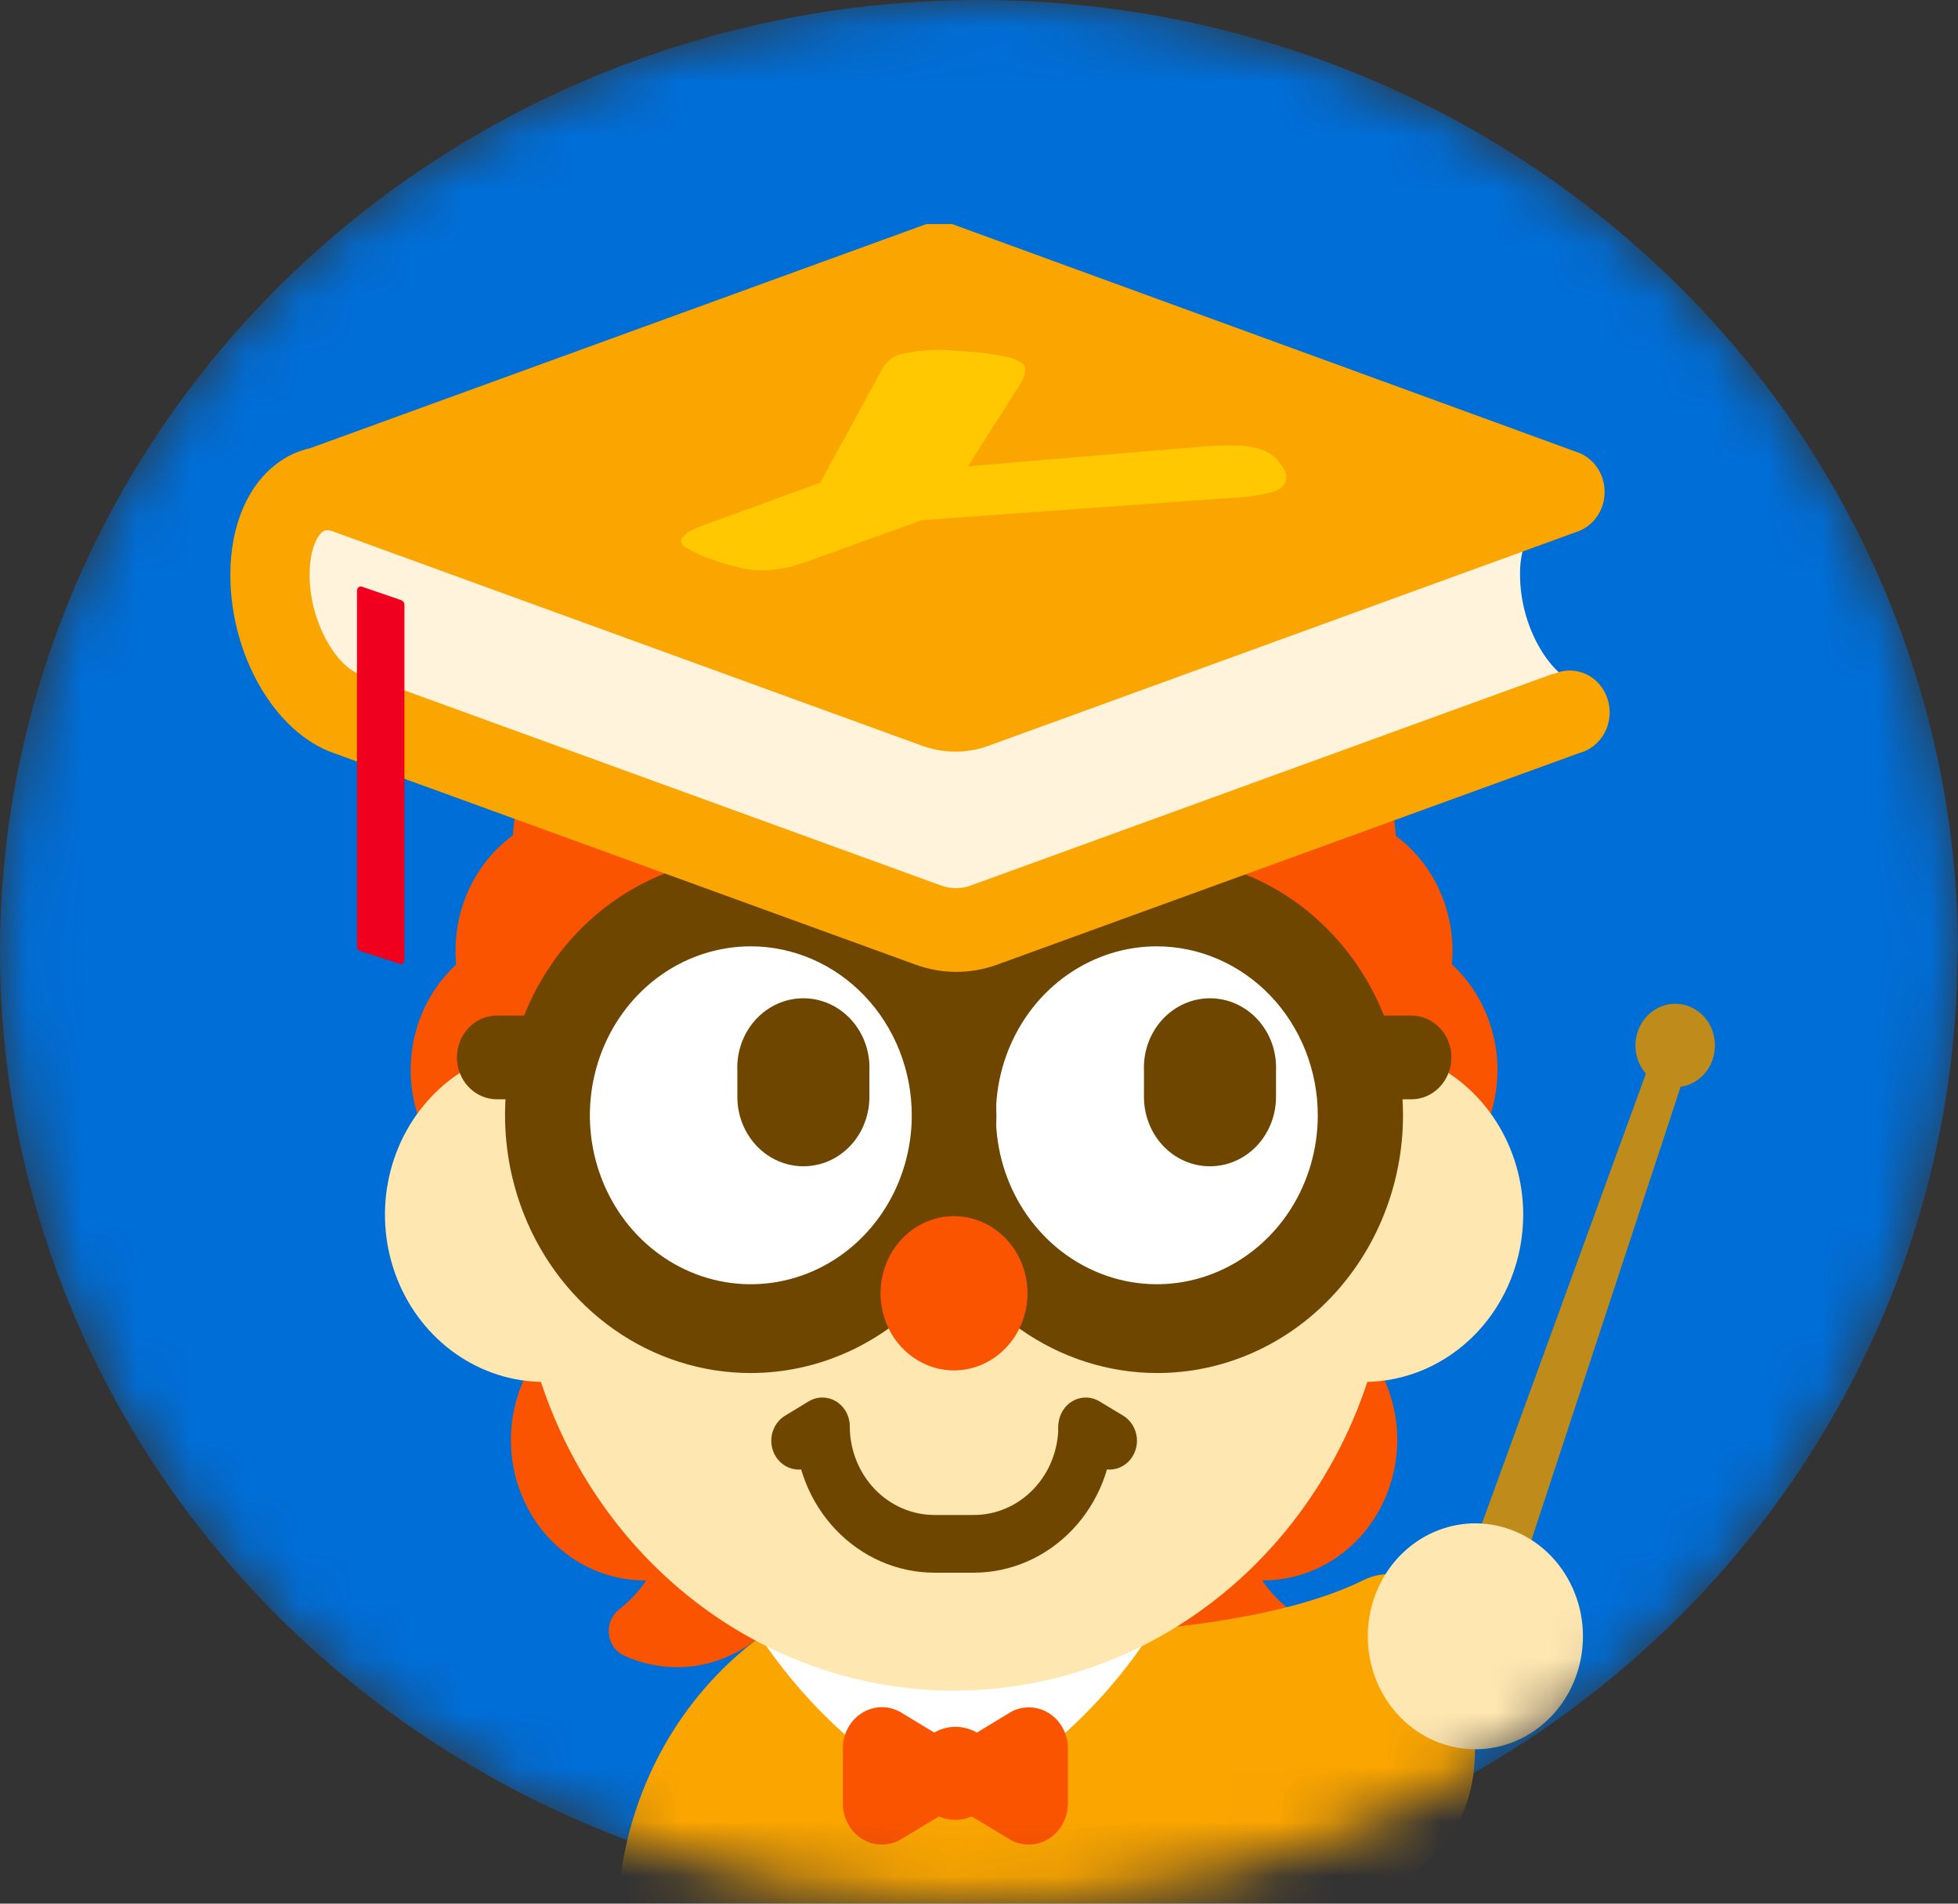 <svg width="36" height="35" viewBox="0 0 36 35" fill="none" xmlns="http://www.w3.org/2000/svg">
<rect x="0" y="0" width="36" height="35" fill="#333333" stroke="none"/>
<mask id="mask0_1585_5469" style="mask-type:alpha" maskUnits="userSpaceOnUse" x="0" y="0" width="36" height="35">
<path d="M35.99 17.5C35.99 20.962 34.934 24.346 32.957 27.224C30.979 30.102 28.168 32.345 24.879 33.669C21.59 34.993 17.971 35.339 14.48 34.663C10.989 33.987 7.783 32.319 5.266 29.87C2.75 27.422 1.037 24.302 0.344 20.907C-0.349 17.512 0.009 13.993 1.373 10.795C2.737 7.598 5.045 4.865 8.006 2.944C10.967 1.022 14.447 -0.002 18.007 3.7396e-06C22.779 0.001 27.356 1.844 30.73 5.126C34.104 8.408 36 12.859 36 17.5" fill="#006ED7"/>
</mask>
<g mask="url(#mask0_1585_5469)">
<path d="M35.99 17.5C35.99 20.962 34.934 24.346 32.957 27.224C30.979 30.102 28.168 32.345 24.879 33.669C21.59 34.993 17.971 35.339 14.48 34.663C10.989 33.987 7.783 32.319 5.266 29.87C2.75 27.422 1.037 24.302 0.344 20.907C-0.349 17.512 0.009 13.993 1.373 10.795C2.737 7.598 5.045 4.865 8.006 2.944C10.967 1.022 14.447 -0.002 18.007 3.7396e-06C22.779 0.001 27.356 1.844 30.73 5.126C34.104 8.408 36 12.859 36 17.5" fill="#006ED7"/>
<path d="M26.497 31.633C26.431 31.608 26.372 31.57 26.321 31.52C26.27 31.471 26.229 31.412 26.2 31.345C26.171 31.279 26.155 31.208 26.153 31.135C26.15 31.062 26.162 30.99 26.186 30.922L30.563 18.913L31.172 19.154L27.172 31.308C27.149 31.377 27.113 31.44 27.067 31.494C27.02 31.549 26.964 31.593 26.901 31.624C26.838 31.655 26.77 31.673 26.701 31.676C26.631 31.679 26.562 31.668 26.497 31.643" fill="#BF8C1B"/>
<path d="M31.487 19.485C31.437 19.627 31.349 19.751 31.232 19.841C31.115 19.93 30.976 19.982 30.832 19.988C30.688 19.994 30.544 19.956 30.421 19.877C30.298 19.798 30.199 19.683 30.138 19.546C30.077 19.408 30.056 19.255 30.078 19.105C30.101 18.955 30.164 18.815 30.262 18.704C30.36 18.592 30.486 18.513 30.627 18.477C30.767 18.441 30.915 18.449 31.05 18.501C31.141 18.535 31.224 18.588 31.295 18.656C31.366 18.724 31.423 18.806 31.464 18.898C31.504 18.989 31.527 19.088 31.531 19.189C31.535 19.29 31.52 19.39 31.487 19.485Z" fill="#BF8C1B"/>
<path d="M22.317 27.321C22.37 26.846 22.532 26.392 22.791 25.999C22.489 25.974 22.186 26.02 21.905 26.136C21.623 26.252 21.371 26.433 21.166 26.667C20.961 26.9 20.81 27.18 20.724 27.484C20.637 27.788 20.618 28.108 20.667 28.422C20.716 28.735 20.833 29.032 21.008 29.291C21.183 29.549 21.412 29.763 21.677 29.915C21.943 30.067 22.238 30.153 22.54 30.168C22.841 30.182 23.143 30.124 23.42 29.998C23.029 29.692 22.721 29.284 22.527 28.814C22.334 28.344 22.261 27.829 22.317 27.321Z" fill="#FA5400"/>
<path d="M22.632 30.651C22.538 30.652 22.443 30.646 22.349 30.634C21.713 30.551 21.133 30.21 20.733 29.684C20.333 29.158 20.144 28.489 20.207 27.819C20.269 27.15 20.578 26.532 21.068 26.098C21.558 25.664 22.19 25.447 22.83 25.495C22.912 25.503 22.991 25.533 23.058 25.582C23.126 25.632 23.18 25.699 23.215 25.777C23.251 25.855 23.266 25.942 23.259 26.028C23.253 26.115 23.225 26.198 23.179 26.269C22.964 26.596 22.829 26.972 22.786 27.367C22.741 27.789 22.802 28.217 22.964 28.607C23.125 28.997 23.381 29.336 23.705 29.59C23.772 29.642 23.824 29.711 23.857 29.791C23.89 29.871 23.902 29.958 23.892 30.044C23.883 30.131 23.852 30.213 23.802 30.283C23.753 30.352 23.687 30.407 23.611 30.442C23.303 30.581 22.972 30.652 22.637 30.651H22.632ZM21.982 26.629C21.685 26.778 21.443 27.024 21.291 27.331C21.139 27.637 21.086 27.987 21.14 28.328C21.193 28.669 21.351 28.982 21.588 29.221C21.826 29.46 22.131 29.611 22.457 29.653C22.159 29.223 21.96 28.725 21.877 28.2C21.795 27.675 21.831 27.137 21.982 26.629Z" fill="#FA5400"/>
<path d="M19.817 30.456C19.817 30.456 23.236 30.434 25.256 29.436C25.337 29.396 25.424 29.374 25.513 29.371C25.603 29.368 25.692 29.384 25.775 29.418C25.858 29.452 25.933 29.504 25.997 29.569C26.061 29.635 26.111 29.713 26.145 29.8C26.646 31.083 27.319 33.034 25.715 34.093C23.572 35.506 20.585 36.416 20.585 36.416L19.817 30.456Z" fill="#FAA500"/>
<path d="M20.585 36.847C20.486 36.847 20.391 36.809 20.316 36.741C20.242 36.673 20.194 36.579 20.18 36.476L19.404 30.517C19.397 30.456 19.402 30.394 19.419 30.335C19.436 30.277 19.464 30.223 19.503 30.176C19.54 30.13 19.587 30.093 19.64 30.067C19.693 30.042 19.75 30.029 19.808 30.029C19.843 30.029 23.16 29.995 25.074 29.05C25.204 28.985 25.346 28.948 25.49 28.943C25.635 28.938 25.778 28.963 25.913 29.019C26.048 29.074 26.171 29.158 26.275 29.264C26.379 29.371 26.461 29.498 26.517 29.639C26.928 30.692 27.896 33.16 25.927 34.462C23.76 35.892 20.817 36.794 20.693 36.833C20.655 36.845 20.617 36.85 20.578 36.85L20.585 36.847ZM20.277 30.878L20.92 35.859C21.839 35.547 23.907 34.776 25.49 33.734C26.639 32.977 26.427 31.681 25.759 29.969C25.746 29.936 25.726 29.906 25.702 29.88C25.677 29.855 25.648 29.835 25.616 29.822C25.586 29.808 25.553 29.801 25.52 29.801C25.487 29.801 25.454 29.808 25.423 29.822C23.776 30.637 21.302 30.828 20.277 30.871" fill="#FAA500"/>
<path d="M11.758 35.4C11.758 37.089 14.664 37.916 17.559 37.911C20.454 37.906 20.994 37.069 20.994 35.4C20.994 32.055 20.716 29.344 17.529 29.344C15.999 29.344 14.531 29.982 13.449 31.118C12.367 32.254 11.758 33.794 11.758 35.4Z" fill="#FAA500"/>
<path d="M17.527 38.34C14.508 38.34 12.654 37.528 11.925 36.763C11.746 36.589 11.602 36.379 11.503 36.144C11.404 35.91 11.351 35.657 11.349 35.4C11.351 33.68 12.002 32.031 13.161 30.815C14.319 29.599 15.89 28.915 17.529 28.913C19.167 28.913 20.247 29.578 20.831 30.941C21.306 32.058 21.405 33.531 21.405 35.4C21.405 37.537 20.362 38.336 17.559 38.34H17.527ZM17.527 29.774C16.106 29.776 14.743 30.369 13.739 31.424C12.734 32.478 12.168 33.909 12.167 35.4C12.17 35.543 12.202 35.683 12.259 35.813C12.316 35.942 12.398 36.058 12.5 36.153C13.272 36.961 15.241 37.482 17.527 37.482H17.566C20.387 37.482 20.592 36.691 20.592 35.4C20.592 33.642 20.507 32.265 20.091 31.3C19.648 30.263 18.836 29.781 17.536 29.781" fill="#FAA500"/>
<path d="M12.766 27.321C12.714 26.846 12.551 26.392 12.293 25.999C12.594 25.973 12.897 26.02 13.179 26.135C13.46 26.251 13.713 26.432 13.918 26.665C14.123 26.899 14.275 27.178 14.361 27.482C14.448 27.786 14.468 28.107 14.418 28.42C14.369 28.733 14.253 29.031 14.078 29.289C13.903 29.548 13.674 29.762 13.409 29.914C13.143 30.066 12.848 30.153 12.546 30.167C12.244 30.182 11.943 30.124 11.666 29.998C12.056 29.692 12.364 29.284 12.557 28.814C12.75 28.344 12.822 27.829 12.766 27.321Z" fill="#FA5400"/>
<path d="M12.451 30.652C12.116 30.652 11.785 30.581 11.477 30.442C11.401 30.407 11.335 30.353 11.286 30.283C11.236 30.213 11.205 30.131 11.195 30.045C11.186 29.958 11.198 29.871 11.231 29.791C11.264 29.711 11.316 29.642 11.383 29.59C11.708 29.336 11.964 28.997 12.125 28.607C12.286 28.217 12.347 27.789 12.302 27.367C12.26 26.972 12.125 26.595 11.909 26.269C11.863 26.198 11.835 26.115 11.829 26.029C11.822 25.942 11.838 25.856 11.873 25.777C11.908 25.699 11.962 25.632 12.03 25.582C12.097 25.533 12.176 25.503 12.258 25.495C12.899 25.446 13.532 25.661 14.023 26.095C14.514 26.529 14.824 27.147 14.887 27.818C14.95 28.489 14.761 29.158 14.36 29.685C13.959 30.211 13.378 30.552 12.741 30.635C12.647 30.646 12.553 30.652 12.458 30.652H12.451ZM13.239 27.253C13.332 28.104 13.117 28.96 12.637 29.653C12.964 29.612 13.269 29.46 13.507 29.221C13.744 28.982 13.902 28.669 13.955 28.328C14.009 27.987 13.956 27.637 13.804 27.331C13.652 27.025 13.41 26.778 13.113 26.629C13.174 26.832 13.217 27.041 13.239 27.253Z" fill="#FA5400"/>
<path d="M8.849 17.478C8.848 17.892 8.965 18.296 9.183 18.639C9.401 18.983 9.712 19.251 10.076 19.41C10.439 19.568 10.839 19.61 11.225 19.529C11.611 19.449 11.966 19.25 12.245 18.958C12.523 18.666 12.713 18.294 12.79 17.889C12.867 17.484 12.828 17.064 12.677 16.682C12.527 16.3 12.271 15.974 11.944 15.744C11.617 15.515 11.232 15.392 10.839 15.392C10.577 15.392 10.319 15.445 10.077 15.55C9.836 15.655 9.617 15.809 9.432 16.002C9.247 16.196 9.1 16.426 9 16.679C8.9 16.933 8.849 17.204 8.849 17.478Z" fill="#FA5400"/>
<path d="M10.838 20.062C10.352 20.062 9.876 19.911 9.471 19.627C9.066 19.344 8.75 18.941 8.563 18.469C8.377 17.997 8.328 17.477 8.422 16.976C8.517 16.475 8.751 16.014 9.095 15.653C9.439 15.291 9.878 15.045 10.355 14.945C10.833 14.845 11.328 14.896 11.777 15.092C12.227 15.287 12.611 15.618 12.882 16.043C13.152 16.468 13.297 16.968 13.297 17.479C13.296 18.163 13.037 18.819 12.576 19.303C12.116 19.788 11.491 20.06 10.838 20.062ZM10.838 15.884C10.538 15.884 10.245 15.978 9.995 16.153C9.745 16.328 9.55 16.577 9.435 16.869C9.32 17.16 9.29 17.48 9.349 17.79C9.408 18.099 9.552 18.383 9.765 18.606C9.977 18.829 10.248 18.981 10.542 19.042C10.837 19.104 11.142 19.072 11.42 18.951C11.697 18.831 11.934 18.626 12.101 18.364C12.268 18.102 12.357 17.794 12.357 17.479C12.357 17.056 12.196 16.651 11.912 16.352C11.627 16.053 11.241 15.885 10.838 15.884Z" fill="#FA5400"/>
<path d="M9.864 26.474C9.864 26.887 9.981 27.291 10.2 27.635C10.418 27.978 10.729 28.246 11.093 28.404C11.456 28.562 11.856 28.603 12.242 28.523C12.628 28.442 12.983 28.243 13.261 27.951C13.539 27.659 13.729 27.287 13.806 26.882C13.882 26.477 13.843 26.057 13.692 25.675C13.542 25.293 13.287 24.967 12.96 24.738C12.632 24.508 12.248 24.386 11.854 24.386C11.326 24.386 10.82 24.606 10.447 24.997C10.074 25.389 9.864 25.92 9.864 26.474Z" fill="#FA5400"/>
<path d="M11.854 29.057C11.367 29.057 10.892 28.906 10.487 28.622C10.082 28.338 9.767 27.935 9.581 27.463C9.394 26.991 9.346 26.471 9.441 25.971C9.536 25.469 9.77 25.009 10.114 24.648C10.458 24.287 10.897 24.041 11.374 23.941C11.851 23.841 12.346 23.892 12.796 24.088C13.245 24.284 13.63 24.615 13.9 25.039C14.17 25.464 14.315 25.963 14.315 26.474C14.314 27.159 14.055 27.816 13.593 28.3C13.132 28.784 12.506 29.057 11.854 29.057ZM11.854 24.88C11.554 24.88 11.26 24.974 11.01 25.149C10.761 25.324 10.566 25.573 10.451 25.864C10.336 26.156 10.306 26.476 10.364 26.785C10.423 27.095 10.568 27.379 10.78 27.602C10.992 27.825 11.263 27.976 11.558 28.038C11.852 28.099 12.158 28.068 12.435 27.947C12.713 27.827 12.95 27.622 13.117 27.36C13.284 27.098 13.373 26.79 13.373 26.474C13.372 26.052 13.212 25.647 12.927 25.348C12.643 25.049 12.257 24.881 11.854 24.88Z" fill="#FA5400"/>
<path d="M8.022 19.683C8.022 20.096 8.138 20.5 8.357 20.843C8.576 21.187 8.886 21.454 9.25 21.613C9.614 21.771 10.014 21.812 10.4 21.731C10.786 21.651 11.14 21.452 11.418 21.16C11.697 20.868 11.886 20.495 11.963 20.09C12.04 19.685 12 19.265 11.85 18.884C11.699 18.502 11.444 18.176 11.117 17.946C10.79 17.717 10.405 17.594 10.011 17.594C9.484 17.594 8.978 17.814 8.604 18.206C8.231 18.598 8.022 19.129 8.022 19.683Z" fill="#FA5400"/>
<path d="M10.011 22.256C9.525 22.256 9.049 22.105 8.644 21.821C8.24 21.537 7.924 21.134 7.738 20.662C7.552 20.19 7.503 19.67 7.598 19.169C7.693 18.668 7.927 18.208 8.271 17.847C8.616 17.485 9.054 17.239 9.531 17.14C10.009 17.04 10.503 17.091 10.953 17.287C11.403 17.482 11.787 17.813 12.057 18.238C12.328 18.663 12.472 19.162 12.472 19.673C12.472 20.358 12.212 21.015 11.751 21.499C11.289 21.983 10.664 22.256 10.011 22.256ZM10.011 18.079C9.711 18.079 9.417 18.172 9.168 18.348C8.918 18.523 8.723 18.772 8.608 19.063C8.493 19.354 8.463 19.675 8.522 19.984C8.58 20.293 8.725 20.577 8.937 20.8C9.15 21.023 9.42 21.175 9.715 21.237C10.01 21.298 10.315 21.267 10.592 21.146C10.87 21.025 11.107 20.821 11.274 20.559C11.441 20.297 11.53 19.988 11.53 19.673C11.529 19.25 11.369 18.845 11.085 18.547C10.8 18.248 10.414 18.08 10.011 18.079Z" fill="#FA5400"/>
<path d="M25.219 26.474C25.219 26.887 25.102 27.291 24.884 27.635C24.665 27.978 24.354 28.246 23.991 28.404C23.627 28.562 23.227 28.603 22.841 28.523C22.455 28.442 22.101 28.243 21.822 27.951C21.544 27.659 21.355 27.287 21.278 26.882C21.201 26.477 21.24 26.057 21.391 25.675C21.542 25.293 21.797 24.967 22.124 24.738C22.451 24.508 22.836 24.386 23.229 24.386C23.757 24.386 24.263 24.606 24.636 24.997C25.009 25.389 25.219 25.92 25.219 26.474Z" fill="#FA5400"/>
<path d="M23.229 29.057C22.743 29.057 22.267 28.906 21.862 28.622C21.458 28.338 21.142 27.935 20.956 27.463C20.77 26.991 20.721 26.471 20.816 25.971C20.911 25.469 21.145 25.009 21.489 24.648C21.834 24.287 22.272 24.041 22.749 23.941C23.227 23.841 23.721 23.892 24.171 24.088C24.621 24.284 25.005 24.615 25.275 25.039C25.546 25.464 25.69 25.963 25.69 26.474C25.689 27.159 25.43 27.816 24.969 28.3C24.507 28.784 23.882 29.057 23.229 29.057ZM23.229 24.88C22.929 24.88 22.635 24.974 22.386 25.149C22.136 25.324 21.941 25.573 21.826 25.864C21.711 26.156 21.681 26.476 21.74 26.785C21.799 27.095 21.943 27.379 22.155 27.602C22.368 27.825 22.639 27.976 22.933 28.038C23.228 28.099 23.533 28.068 23.811 27.947C24.088 27.827 24.325 27.622 24.492 27.36C24.659 27.098 24.748 26.79 24.748 26.474C24.748 26.052 24.588 25.646 24.303 25.347C24.018 25.048 23.632 24.88 23.229 24.88Z" fill="#FA5400"/>
<path d="M27.062 19.683C27.062 20.096 26.945 20.5 26.726 20.843C26.508 21.186 26.197 21.454 25.833 21.612C25.47 21.77 25.07 21.812 24.684 21.731C24.298 21.651 23.943 21.452 23.665 21.16C23.387 20.867 23.197 20.495 23.12 20.09C23.044 19.685 23.083 19.265 23.234 18.883C23.384 18.502 23.639 18.175 23.967 17.946C24.294 17.716 24.678 17.594 25.072 17.594C25.6 17.594 26.106 17.814 26.479 18.206C26.852 18.597 27.062 19.129 27.062 19.683Z" fill="#FA5400"/>
<path d="M25.072 22.256C24.585 22.256 24.11 22.105 23.705 21.821C23.3 21.537 22.985 21.134 22.799 20.662C22.612 20.19 22.564 19.67 22.659 19.169C22.753 18.668 22.988 18.208 23.332 17.847C23.676 17.485 24.114 17.239 24.592 17.14C25.069 17.04 25.564 17.091 26.014 17.287C26.463 17.482 26.848 17.813 27.118 18.238C27.388 18.663 27.533 19.162 27.533 19.673C27.532 20.358 27.273 21.015 26.811 21.499C26.35 21.983 25.724 22.256 25.072 22.256ZM25.072 18.079C24.771 18.079 24.478 18.172 24.228 18.348C23.978 18.523 23.784 18.772 23.669 19.063C23.554 19.354 23.524 19.675 23.582 19.984C23.641 20.293 23.786 20.577 23.998 20.8C24.21 21.023 24.481 21.175 24.776 21.237C25.07 21.298 25.376 21.267 25.653 21.146C25.931 21.025 26.168 20.821 26.335 20.559C26.502 20.297 26.591 19.988 26.591 19.673C26.59 19.25 26.43 18.845 26.145 18.547C25.86 18.248 25.474 18.08 25.072 18.079Z" fill="#FA5400"/>
<path d="M26.235 17.479C26.235 17.892 26.119 18.296 25.9 18.64C25.682 18.984 25.371 19.252 25.007 19.41C24.644 19.569 24.243 19.61 23.857 19.529C23.471 19.449 23.116 19.25 22.838 18.958C22.559 18.666 22.37 18.293 22.293 17.888C22.216 17.482 22.256 17.062 22.407 16.681C22.558 16.299 22.813 15.973 23.141 15.743C23.468 15.514 23.853 15.392 24.247 15.392C24.508 15.392 24.767 15.446 25.008 15.551C25.249 15.656 25.468 15.81 25.652 16.003C25.837 16.197 25.983 16.427 26.083 16.68C26.183 16.933 26.235 17.205 26.235 17.479Z" fill="#FA5400"/>
<path d="M24.247 20.062C23.76 20.062 23.284 19.911 22.879 19.627C22.474 19.344 22.159 18.941 21.972 18.469C21.785 17.997 21.736 17.477 21.831 16.976C21.926 16.475 22.16 16.014 22.504 15.653C22.848 15.291 23.287 15.045 23.764 14.945C24.241 14.845 24.736 14.896 25.186 15.092C25.636 15.287 26.02 15.618 26.291 16.043C26.561 16.468 26.706 16.968 26.706 17.479C26.705 18.163 26.446 18.819 25.985 19.303C25.524 19.788 24.899 20.06 24.247 20.062ZM24.247 15.884C23.947 15.884 23.653 15.978 23.403 16.153C23.154 16.328 22.959 16.577 22.844 16.869C22.729 17.16 22.699 17.48 22.758 17.79C22.816 18.099 22.961 18.383 23.173 18.606C23.386 18.829 23.656 18.981 23.951 19.042C24.245 19.104 24.551 19.072 24.828 18.951C25.106 18.831 25.343 18.626 25.51 18.364C25.677 18.102 25.766 17.794 25.766 17.479C25.765 17.056 25.605 16.651 25.32 16.352C25.036 16.053 24.65 15.885 24.247 15.884Z" fill="#FA5400"/>
<path d="M27.445 22.333C27.445 22.825 27.306 23.305 27.045 23.714C26.785 24.123 26.414 24.441 25.982 24.629C25.549 24.817 25.072 24.866 24.613 24.769C24.154 24.673 23.732 24.436 23.401 24.088C23.07 23.74 22.844 23.297 22.753 22.815C22.662 22.333 22.709 21.833 22.888 21.379C23.068 20.924 23.371 20.536 23.761 20.263C24.15 19.99 24.608 19.844 25.077 19.844C25.388 19.844 25.696 19.909 25.984 20.034C26.271 20.159 26.532 20.342 26.752 20.573C26.972 20.805 27.147 21.079 27.266 21.381C27.385 21.683 27.446 22.006 27.445 22.333Z" fill="#FFE7B1"/>
<path d="M25.077 25.408C24.497 25.408 23.931 25.228 23.449 24.89C22.967 24.552 22.592 24.072 22.37 23.51C22.148 22.948 22.09 22.33 22.203 21.733C22.317 21.137 22.596 20.589 23.005 20.159C23.415 19.729 23.937 19.436 24.505 19.317C25.073 19.199 25.662 19.26 26.198 19.492C26.733 19.725 27.191 20.119 27.512 20.625C27.834 21.131 28.006 21.725 28.006 22.333C28.005 23.149 27.697 23.93 27.147 24.507C26.598 25.084 25.853 25.408 25.077 25.408ZM25.077 20.435C24.719 20.435 24.369 20.547 24.072 20.755C23.775 20.964 23.543 21.26 23.406 21.607C23.269 21.954 23.233 22.335 23.303 22.704C23.373 23.072 23.545 23.41 23.798 23.675C24.051 23.941 24.373 24.122 24.724 24.195C25.075 24.268 25.438 24.231 25.769 24.087C26.099 23.943 26.381 23.7 26.58 23.388C26.779 23.076 26.885 22.709 26.885 22.333C26.884 21.83 26.694 21.348 26.355 20.992C26.016 20.636 25.556 20.436 25.077 20.435Z" fill="#FFE7B1"/>
<path d="M21.118 30.077C21.118 30.077 19.739 32.325 17.543 33.133C15.347 32.325 13.966 30.077 13.966 30.077H21.118Z" fill="white"/>
<path d="M18.558 31.493L17.961 31.855C17.841 31.785 17.706 31.749 17.569 31.749C17.432 31.749 17.297 31.785 17.178 31.855L16.58 31.493C16.471 31.425 16.347 31.389 16.22 31.388C16.093 31.387 15.968 31.422 15.858 31.488C15.748 31.554 15.657 31.65 15.594 31.765C15.53 31.88 15.497 32.011 15.498 32.144V33.16C15.498 33.292 15.531 33.422 15.593 33.537C15.656 33.651 15.747 33.747 15.856 33.813C15.965 33.879 16.088 33.914 16.214 33.914C16.34 33.914 16.464 33.88 16.573 33.813L17.263 33.396C17.456 33.48 17.673 33.48 17.867 33.396L18.556 33.813C18.665 33.879 18.789 33.914 18.915 33.914C19.041 33.914 19.165 33.879 19.274 33.812C19.384 33.746 19.474 33.651 19.537 33.537C19.6 33.422 19.634 33.292 19.634 33.16V32.144C19.634 32.012 19.601 31.882 19.538 31.767C19.475 31.653 19.384 31.557 19.274 31.491C19.165 31.425 19.041 31.391 18.915 31.391C18.789 31.391 18.665 31.427 18.556 31.493" fill="#FA5400"/>
<path d="M25.196 15.503C25.196 15.916 25.079 16.32 24.861 16.663C24.642 17.007 24.331 17.275 23.968 17.433C23.604 17.591 23.204 17.632 22.818 17.552C22.432 17.471 22.078 17.272 21.8 16.98C21.521 16.688 21.332 16.316 21.255 15.911C21.178 15.505 21.218 15.085 21.368 14.704C21.519 14.322 21.774 13.996 22.101 13.767C22.428 13.537 22.813 13.415 23.206 13.415C23.734 13.415 24.24 13.635 24.613 14.026C24.987 14.418 25.196 14.949 25.196 15.503Z" fill="#FA5400"/>
<path d="M23.206 18.074C22.719 18.075 22.243 17.923 21.838 17.64C21.433 17.356 21.118 16.953 20.931 16.481C20.744 16.009 20.696 15.489 20.791 14.988C20.885 14.486 21.12 14.026 21.464 13.665C21.808 13.303 22.247 13.057 22.724 12.957C23.202 12.858 23.697 12.909 24.147 13.105C24.596 13.301 24.981 13.632 25.251 14.057C25.521 14.483 25.665 14.982 25.665 15.493C25.664 16.178 25.405 16.834 24.944 17.317C24.483 17.801 23.858 18.073 23.206 18.074ZM23.206 13.899C22.906 13.899 22.612 13.993 22.363 14.168C22.113 14.343 21.918 14.592 21.803 14.883C21.688 15.175 21.658 15.495 21.717 15.804C21.775 16.114 21.92 16.398 22.132 16.621C22.345 16.844 22.615 16.995 22.91 17.057C23.205 17.119 23.51 17.087 23.788 16.966C24.065 16.846 24.302 16.641 24.469 16.379C24.636 16.117 24.725 15.809 24.725 15.493C24.725 15.071 24.565 14.665 24.28 14.366C23.995 14.067 23.609 13.899 23.206 13.899Z" fill="#FA5400"/>
<path d="M9.89 15.503C9.89 15.916 10.006 16.32 10.225 16.663C10.444 17.007 10.754 17.275 11.118 17.433C11.481 17.591 11.881 17.632 12.267 17.552C12.653 17.471 13.008 17.272 13.286 16.98C13.564 16.688 13.754 16.316 13.831 15.911C13.908 15.505 13.868 15.085 13.717 14.704C13.567 14.322 13.312 13.996 12.985 13.767C12.657 13.537 12.273 13.415 11.879 13.415C11.351 13.415 10.845 13.635 10.472 14.026C10.099 14.418 9.89 14.949 9.89 15.503Z" fill="#FA5400"/>
<path d="M11.879 18.074C11.393 18.072 10.917 17.919 10.514 17.633C10.11 17.348 9.796 16.943 9.611 16.47C9.427 15.997 9.38 15.477 9.477 14.977C9.574 14.476 9.81 14.017 10.156 13.657C10.502 13.297 10.941 13.053 11.419 12.955C11.897 12.858 12.391 12.911 12.84 13.109C13.289 13.307 13.672 13.64 13.941 14.066C14.209 14.492 14.351 14.992 14.349 15.503C14.349 16.187 14.089 16.843 13.629 17.327C13.168 17.811 12.543 18.083 11.891 18.084L11.879 18.074ZM11.891 13.909C11.591 13.909 11.297 14.002 11.047 14.178C10.797 14.353 10.603 14.602 10.488 14.893C10.373 15.184 10.343 15.505 10.401 15.814C10.46 16.123 10.605 16.407 10.817 16.63C11.029 16.853 11.3 17.005 11.595 17.067C11.889 17.128 12.194 17.096 12.472 16.976C12.749 16.855 12.987 16.651 13.154 16.389C13.32 16.127 13.409 15.818 13.409 15.503C13.409 15.08 13.249 14.675 12.965 14.376C12.68 14.077 12.294 13.909 11.891 13.909Z" fill="#FA5400"/>
<path d="M25.051 22.642C25.051 24.201 24.611 25.726 23.785 27.022C22.96 28.319 21.787 29.329 20.414 29.926C19.042 30.523 17.531 30.679 16.074 30.374C14.617 30.07 13.279 29.319 12.229 28.216C11.178 27.113 10.463 25.708 10.174 24.179C9.884 22.649 10.033 21.064 10.602 19.623C11.171 18.183 12.134 16.951 13.37 16.085C14.605 15.219 16.057 14.757 17.543 14.758C18.529 14.758 19.506 14.962 20.417 15.358C21.328 15.754 22.156 16.335 22.853 17.067C23.55 17.799 24.103 18.669 24.48 19.625C24.858 20.581 25.052 21.607 25.051 22.642Z" fill="#FFE7B1"/>
<path d="M17.543 31.083C15.952 31.083 14.398 30.588 13.075 29.661C11.753 28.733 10.722 27.415 10.114 25.872C9.505 24.33 9.346 22.633 9.656 20.995C9.966 19.358 10.732 17.854 11.857 16.673C12.981 15.492 14.414 14.689 15.974 14.363C17.534 14.037 19.151 14.204 20.62 14.843C22.09 15.482 23.346 16.564 24.229 17.952C25.113 19.34 25.584 20.972 25.584 22.642C25.584 24.881 24.737 27.028 23.229 28.611C21.721 30.194 19.676 31.083 17.543 31.083ZM17.543 15.32C16.163 15.32 14.815 15.749 13.668 16.554C12.52 17.358 11.626 18.502 11.098 19.84C10.57 21.178 10.432 22.65 10.701 24.07C10.971 25.491 11.635 26.796 12.611 27.82C13.586 28.843 14.829 29.541 16.182 29.823C17.535 30.106 18.938 29.961 20.212 29.407C21.487 28.853 22.576 27.914 23.343 26.71C24.109 25.506 24.518 24.09 24.518 22.642C24.516 20.701 23.78 18.84 22.473 17.467C21.165 16.095 19.392 15.322 17.543 15.32Z" fill="#FFE7B1"/>
<path d="M7.638 22.333C7.638 22.825 7.778 23.305 8.038 23.714C8.299 24.123 8.669 24.441 9.102 24.629C9.535 24.817 10.011 24.866 10.47 24.769C10.93 24.673 11.351 24.436 11.682 24.088C12.014 23.74 12.239 23.297 12.33 22.815C12.421 22.333 12.374 21.833 12.195 21.379C12.016 20.924 11.712 20.536 11.322 20.263C10.933 19.99 10.475 19.844 10.007 19.844C9.378 19.844 8.776 20.106 8.332 20.573C7.888 21.039 7.638 21.671 7.638 22.331" fill="#FFE7B1"/>
<path d="M10.007 25.408C9.428 25.408 8.861 25.228 8.379 24.89C7.898 24.552 7.522 24.072 7.301 23.51C7.079 22.948 7.021 22.33 7.134 21.733C7.247 21.137 7.526 20.589 7.936 20.159C8.345 19.729 8.867 19.436 9.435 19.317C10.004 19.199 10.593 19.26 11.128 19.492C11.663 19.725 12.121 20.119 12.443 20.625C12.764 21.131 12.936 21.725 12.936 22.333C12.936 23.149 12.627 23.93 12.078 24.507C11.528 25.084 10.784 25.408 10.007 25.408ZM10.007 20.435C9.649 20.435 9.3 20.547 9.002 20.755C8.705 20.964 8.473 21.26 8.336 21.607C8.2 21.954 8.164 22.335 8.233 22.704C8.303 23.072 8.475 23.41 8.728 23.675C8.981 23.941 9.303 24.122 9.654 24.195C10.005 24.268 10.368 24.231 10.699 24.087C11.029 23.943 11.312 23.7 11.51 23.388C11.709 23.076 11.815 22.709 11.815 22.333C11.815 21.83 11.624 21.348 11.285 20.992C10.946 20.636 10.486 20.436 10.007 20.435Z" fill="#FFE7B1"/>
<path d="M25.017 20.505C25.017 21.281 24.798 22.04 24.387 22.685C23.976 23.33 23.392 23.833 22.709 24.13C22.026 24.427 21.275 24.505 20.549 24.354C19.824 24.202 19.158 23.828 18.636 23.28C18.113 22.731 17.757 22.032 17.613 21.271C17.468 20.509 17.542 19.72 17.825 19.003C18.108 18.286 18.587 17.674 19.202 17.242C19.817 16.811 20.54 16.581 21.279 16.581C21.77 16.581 22.256 16.683 22.709 16.88C23.163 17.077 23.575 17.366 23.922 17.73C24.269 18.095 24.544 18.527 24.732 19.003C24.92 19.48 25.017 19.99 25.017 20.505Z" fill="white"/>
<path d="M21.279 25.244C20.385 25.244 19.512 24.966 18.769 24.445C18.026 23.924 17.447 23.183 17.105 22.317C16.764 21.45 16.674 20.497 16.849 19.577C17.023 18.657 17.454 17.812 18.086 17.149C18.718 16.486 19.523 16.035 20.399 15.852C21.275 15.669 22.184 15.764 23.009 16.123C23.834 16.482 24.54 17.09 25.036 17.87C25.532 18.65 25.796 19.567 25.796 20.505C25.795 21.762 25.318 22.967 24.471 23.856C23.625 24.744 22.476 25.244 21.279 25.244ZM21.279 17.399C20.693 17.397 20.12 17.578 19.632 17.918C19.144 18.258 18.764 18.742 18.538 19.31C18.313 19.877 18.253 20.502 18.366 21.105C18.479 21.709 18.76 22.263 19.174 22.698C19.587 23.134 20.115 23.43 20.689 23.551C21.263 23.672 21.859 23.611 22.4 23.376C22.941 23.141 23.404 22.743 23.73 22.232C24.055 21.721 24.229 21.12 24.229 20.505C24.228 19.682 23.916 18.892 23.361 18.31C22.806 17.728 22.054 17.4 21.27 17.399" fill="#6E4600"/>
<path d="M10.066 20.505C10.066 21.281 10.286 22.04 10.697 22.685C11.107 23.33 11.691 23.833 12.374 24.13C13.057 24.427 13.809 24.505 14.534 24.354C15.259 24.202 15.925 23.828 16.448 23.28C16.971 22.731 17.327 22.032 17.471 21.271C17.615 20.509 17.541 19.72 17.258 19.003C16.975 18.286 16.496 17.674 15.882 17.242C15.267 16.811 14.544 16.581 13.805 16.581C12.813 16.582 11.863 16.995 11.162 17.731C10.461 18.467 10.067 19.465 10.066 20.505Z" fill="white"/>
<path d="M13.805 25.244C12.911 25.245 12.037 24.967 11.294 24.446C10.551 23.925 9.972 23.185 9.63 22.318C9.288 21.452 9.198 20.498 9.372 19.578C9.546 18.658 9.977 17.813 10.608 17.15C11.24 16.487 12.045 16.035 12.922 15.852C13.798 15.669 14.707 15.763 15.532 16.123C16.358 16.482 17.063 17.09 17.559 17.87C18.055 18.65 18.32 19.567 18.32 20.505C18.318 21.762 17.842 22.966 16.996 23.855C16.149 24.743 15.002 25.243 13.805 25.244ZM13.805 17.399C13.219 17.399 12.647 17.581 12.161 17.922C11.674 18.264 11.295 18.749 11.071 19.317C10.847 19.884 10.788 20.509 10.902 21.111C11.017 21.714 11.298 22.267 11.712 22.702C12.126 23.136 12.653 23.432 13.227 23.552C13.801 23.672 14.396 23.61 14.937 23.375C15.478 23.14 15.94 22.742 16.265 22.231C16.59 21.72 16.764 21.12 16.764 20.505C16.763 19.682 16.451 18.892 15.896 18.31C15.341 17.728 14.589 17.4 13.805 17.399Z" fill="#6E4600"/>
<path d="M10.067 20.211H9.134C8.939 20.211 8.753 20.13 8.616 19.985C8.478 19.841 8.401 19.645 8.401 19.442C8.401 19.237 8.478 19.042 8.616 18.898C8.753 18.753 8.939 18.672 9.134 18.672H10.067C10.261 18.672 10.447 18.753 10.585 18.898C10.722 19.042 10.8 19.237 10.8 19.442C10.8 19.645 10.722 19.841 10.585 19.985C10.447 20.13 10.261 20.211 10.067 20.211Z" fill="#6E4600"/>
<path d="M25.952 20.211H25.017C24.823 20.211 24.636 20.13 24.499 19.985C24.361 19.841 24.284 19.645 24.284 19.442C24.284 19.237 24.361 19.042 24.499 18.898C24.636 18.753 24.823 18.672 25.017 18.672H25.952C26.146 18.672 26.333 18.753 26.47 18.898C26.608 19.042 26.685 19.237 26.685 19.442C26.685 19.645 26.608 19.841 26.47 19.985C26.333 20.13 26.146 20.211 25.952 20.211Z" fill="#6E4600"/>
<path d="M14.772 21.443C14.45 21.443 14.14 21.309 13.913 21.07C13.685 20.83 13.557 20.506 13.557 20.167V19.685C13.549 19.513 13.576 19.341 13.633 19.18C13.691 19.019 13.78 18.872 13.893 18.747C14.006 18.623 14.143 18.524 14.293 18.456C14.444 18.389 14.607 18.354 14.771 18.354C14.935 18.354 15.097 18.389 15.248 18.456C15.399 18.524 15.535 18.623 15.649 18.747C15.762 18.872 15.851 19.019 15.908 19.18C15.966 19.341 15.992 19.513 15.985 19.685V20.167C15.985 20.335 15.954 20.501 15.893 20.655C15.833 20.81 15.743 20.951 15.631 21.069C15.518 21.188 15.384 21.282 15.237 21.346C15.089 21.41 14.931 21.443 14.772 21.443Z" fill="#6E4600"/>
<path d="M22.246 21.443C22.087 21.443 21.929 21.41 21.781 21.346C21.634 21.282 21.5 21.188 21.387 21.069C21.275 20.951 21.185 20.81 21.125 20.655C21.064 20.501 21.033 20.335 21.033 20.167V19.685C21.026 19.513 21.052 19.341 21.11 19.18C21.168 19.019 21.256 18.872 21.369 18.747C21.483 18.623 21.619 18.524 21.77 18.456C21.921 18.389 22.083 18.354 22.247 18.354C22.411 18.354 22.574 18.389 22.724 18.456C22.875 18.524 23.012 18.623 23.125 18.747C23.238 18.872 23.327 19.019 23.385 19.18C23.442 19.341 23.468 19.513 23.461 19.685V20.167C23.461 20.506 23.333 20.83 23.105 21.07C22.878 21.309 22.568 21.443 22.246 21.443Z" fill="#6E4600"/>
<path d="M17.906 28.915H17.177C16.498 28.914 15.847 28.63 15.367 28.125C14.886 27.621 14.616 26.937 14.616 26.224C14.624 26.089 14.681 25.964 14.775 25.872C14.868 25.78 14.992 25.729 15.12 25.729C15.248 25.729 15.371 25.78 15.465 25.872C15.559 25.964 15.616 26.089 15.624 26.224C15.625 26.656 15.789 27.07 16.08 27.376C16.371 27.681 16.766 27.853 17.177 27.854H17.906C18.318 27.854 18.713 27.682 19.004 27.376C19.295 27.071 19.459 26.656 19.459 26.224C19.468 26.089 19.524 25.964 19.618 25.872C19.712 25.78 19.835 25.729 19.963 25.729C20.091 25.729 20.215 25.78 20.308 25.872C20.402 25.964 20.459 26.089 20.468 26.224C20.467 26.937 20.197 27.621 19.717 28.125C19.236 28.63 18.585 28.914 17.906 28.915Z" fill="#6E4600"/>
<path d="M20.401 27.019C20.312 27.019 20.225 26.994 20.148 26.947L19.712 26.682C19.654 26.647 19.604 26.601 19.564 26.546C19.523 26.491 19.494 26.428 19.477 26.361C19.459 26.294 19.455 26.224 19.464 26.155C19.472 26.086 19.494 26.02 19.527 25.959C19.56 25.899 19.604 25.846 19.656 25.804C19.709 25.762 19.768 25.731 19.832 25.713C19.896 25.695 19.963 25.69 20.029 25.699C20.094 25.708 20.157 25.731 20.215 25.765L20.654 26.03C20.749 26.089 20.824 26.179 20.866 26.287C20.909 26.395 20.916 26.514 20.887 26.626C20.858 26.739 20.795 26.838 20.707 26.909C20.619 26.98 20.512 27.019 20.401 27.019Z" fill="#6E4600"/>
<path d="M14.685 27.019C14.574 27.019 14.466 26.98 14.378 26.909C14.29 26.838 14.227 26.739 14.198 26.626C14.17 26.514 14.177 26.395 14.219 26.287C14.261 26.179 14.336 26.089 14.432 26.03L14.868 25.765C14.984 25.695 15.122 25.676 15.251 25.713C15.38 25.749 15.49 25.838 15.557 25.959C15.623 26.081 15.641 26.225 15.607 26.361C15.572 26.496 15.487 26.612 15.372 26.682L14.935 26.947C14.859 26.994 14.773 27.019 14.685 27.019Z" fill="#6E4600"/>
<path d="M18.664 23.778C18.664 24.011 18.598 24.238 18.475 24.432C18.352 24.625 18.177 24.776 17.972 24.865C17.767 24.954 17.542 24.977 17.324 24.932C17.107 24.887 16.907 24.775 16.75 24.61C16.593 24.445 16.486 24.236 16.443 24.007C16.4 23.779 16.422 23.542 16.507 23.327C16.592 23.112 16.736 22.928 16.92 22.799C17.104 22.67 17.321 22.601 17.543 22.601C17.84 22.601 18.125 22.725 18.336 22.946C18.546 23.166 18.664 23.466 18.664 23.778Z" fill="#FA5400"/>
<path d="M17.543 25.196C17.276 25.197 17.014 25.114 16.792 24.958C16.569 24.803 16.396 24.581 16.293 24.322C16.191 24.063 16.163 23.778 16.215 23.503C16.267 23.228 16.396 22.975 16.584 22.776C16.773 22.578 17.014 22.442 17.276 22.387C17.538 22.332 17.81 22.36 18.057 22.468C18.304 22.575 18.515 22.757 18.664 22.99C18.812 23.223 18.892 23.497 18.892 23.778C18.891 24.154 18.749 24.514 18.496 24.779C18.243 25.045 17.901 25.195 17.543 25.196ZM17.543 22.842C17.366 22.842 17.193 22.896 17.045 22.999C16.898 23.102 16.783 23.249 16.715 23.42C16.647 23.592 16.629 23.781 16.664 23.963C16.698 24.145 16.783 24.312 16.909 24.444C17.034 24.575 17.193 24.665 17.367 24.701C17.54 24.737 17.72 24.718 17.884 24.647C18.047 24.575 18.187 24.455 18.285 24.3C18.383 24.145 18.435 23.964 18.434 23.778C18.434 23.53 18.34 23.292 18.172 23.117C18.006 22.942 17.779 22.843 17.543 22.842Z" fill="#FA5400"/>
<path d="M28.973 12.561C28.488 12.385 27.948 11.524 27.948 10.569C27.943 10.35 27.98 10.133 28.056 9.93L28.976 9.594C29.085 9.554 29.181 9.479 29.248 9.38C29.316 9.28 29.352 9.161 29.352 9.038C29.352 8.916 29.316 8.797 29.248 8.697C29.181 8.598 29.085 8.523 28.976 8.482C28.752 8.395 28.511 8.366 28.275 8.398C28.038 8.431 27.812 8.523 27.618 8.668C27.509 8.749 27.411 8.843 27.326 8.95L17.566 12.501C17.378 12.456 17.183 12.452 16.994 12.488C16.805 12.524 16.624 12.6 16.463 12.71L6.361 9.04C5.586 8.757 4.959 9.442 4.959 10.569C4.959 11.695 5.586 12.836 6.361 13.118L16.187 16.695C16.466 17.174 16.885 17.544 17.382 17.751C17.441 17.773 17.503 17.784 17.566 17.785C17.683 17.785 17.797 17.746 17.892 17.675C17.987 17.603 18.058 17.503 18.096 17.387C18.138 17.263 18.138 17.128 18.096 17.003L28.073 13.386C28.233 13.511 28.41 13.611 28.599 13.682C28.669 13.709 28.742 13.72 28.816 13.716C28.89 13.712 28.963 13.693 29.03 13.659C29.097 13.626 29.156 13.578 29.206 13.52C29.255 13.462 29.293 13.395 29.317 13.321C29.342 13.248 29.352 13.17 29.347 13.092C29.343 13.015 29.324 12.939 29.291 12.869C29.258 12.799 29.213 12.737 29.157 12.686C29.101 12.634 29.037 12.595 28.966 12.57" fill="#FFF3DC"/>
<path d="M28.551 12.389L17.846 16.282C17.671 16.345 17.481 16.345 17.306 16.282L6.6 12.389C6.172 12.233 5.692 11.425 5.692 10.569C5.692 10.144 5.814 9.864 5.936 9.773C5.952 9.761 5.971 9.752 5.991 9.749C6.033 9.745 6.075 9.752 6.115 9.768L16.968 13.716C17.356 13.854 17.776 13.854 18.163 13.716L29.019 9.768C29.161 9.714 29.283 9.616 29.37 9.486C29.457 9.357 29.503 9.203 29.503 9.044C29.503 8.886 29.457 8.732 29.37 8.602C29.283 8.473 29.161 8.375 29.019 8.321L17.504 4.119H17.467H17.449H17.391C17.369 4.117 17.347 4.117 17.325 4.119H17.191H17.162H17.122H17.093H17.051H17.033L5.706 8.239C5.486 8.287 5.277 8.383 5.095 8.521C4.548 8.929 4.235 9.674 4.235 10.569C4.235 12.042 5.049 13.463 6.131 13.844L16.835 17.736C17.32 17.913 17.848 17.913 18.333 17.736L29.04 13.844C29.139 13.818 29.231 13.771 29.312 13.705C29.392 13.64 29.459 13.557 29.508 13.463C29.556 13.369 29.585 13.265 29.593 13.159C29.602 13.052 29.588 12.945 29.555 12.844C29.521 12.743 29.468 12.651 29.399 12.572C29.329 12.494 29.245 12.432 29.151 12.39C29.058 12.348 28.957 12.327 28.855 12.328C28.753 12.329 28.652 12.352 28.56 12.397" fill="#FAA500"/>
<path d="M23.599 8.601C23.705 8.81 23.645 8.957 23.42 9.039C23.158 9.108 22.89 9.147 22.62 9.155L16.952 9.563L14.944 10.286C14.781 10.344 14.655 10.388 14.565 10.412C14.441 10.444 14.314 10.466 14.186 10.477C14.018 10.496 13.847 10.489 13.681 10.455C13.477 10.413 13.277 10.356 13.081 10.284C12.916 10.23 12.757 10.156 12.608 10.065C12.518 10.002 12.497 9.939 12.55 9.879C12.602 9.82 12.665 9.772 12.734 9.739C12.805 9.708 12.925 9.659 13.092 9.599L15.08 8.875L16.206 6.813C16.271 6.678 16.384 6.575 16.52 6.524C16.883 6.431 17.259 6.409 17.63 6.456C17.958 6.466 18.284 6.508 18.604 6.584C18.735 6.633 18.813 6.681 18.834 6.729C18.855 6.777 18.859 6.9 18.781 7.026L17.796 8.574L22.032 8.217C22.286 8.191 22.541 8.183 22.795 8.193C22.946 8.202 23.095 8.231 23.238 8.28C23.386 8.344 23.509 8.456 23.59 8.601" fill="#FFC800"/>
<path d="M29.104 30.087C29.104 30.498 28.987 30.899 28.77 31.24C28.552 31.581 28.243 31.847 27.881 32.004C27.52 32.161 27.122 32.202 26.739 32.121C26.355 32.041 26.003 31.843 25.726 31.552C25.45 31.262 25.262 30.892 25.186 30.489C25.11 30.086 25.149 29.669 25.299 29.29C25.448 28.91 25.702 28.586 26.027 28.358C26.352 28.13 26.735 28.008 27.126 28.008C27.386 28.008 27.643 28.062 27.884 28.167C28.124 28.271 28.342 28.424 28.526 28.617C28.709 28.81 28.855 29.04 28.954 29.292C29.054 29.544 29.105 29.814 29.104 30.087Z" fill="#FFE7B1"/>
<path d="M6.648 17.394L7.351 17.623V11.094L6.648 10.865V17.394Z" fill="#F0001E"/>
<path d="M7.351 17.712C7.343 17.715 7.334 17.715 7.326 17.712L6.622 17.486C6.605 17.48 6.59 17.468 6.579 17.453C6.568 17.437 6.562 17.418 6.563 17.399V10.865C6.563 10.851 6.566 10.837 6.572 10.825C6.578 10.812 6.586 10.801 6.597 10.793C6.609 10.786 6.622 10.783 6.635 10.783C6.648 10.783 6.661 10.786 6.673 10.793L7.376 11.034C7.393 11.04 7.408 11.051 7.419 11.066C7.43 11.081 7.436 11.1 7.436 11.118V17.647C7.436 17.661 7.433 17.675 7.427 17.688C7.421 17.7 7.412 17.711 7.401 17.72C7.387 17.731 7.369 17.737 7.351 17.736V17.712ZM6.733 17.353L7.266 17.527V11.162L6.733 10.991V17.353Z" fill="#F0001E"/>
</g>
</svg>
